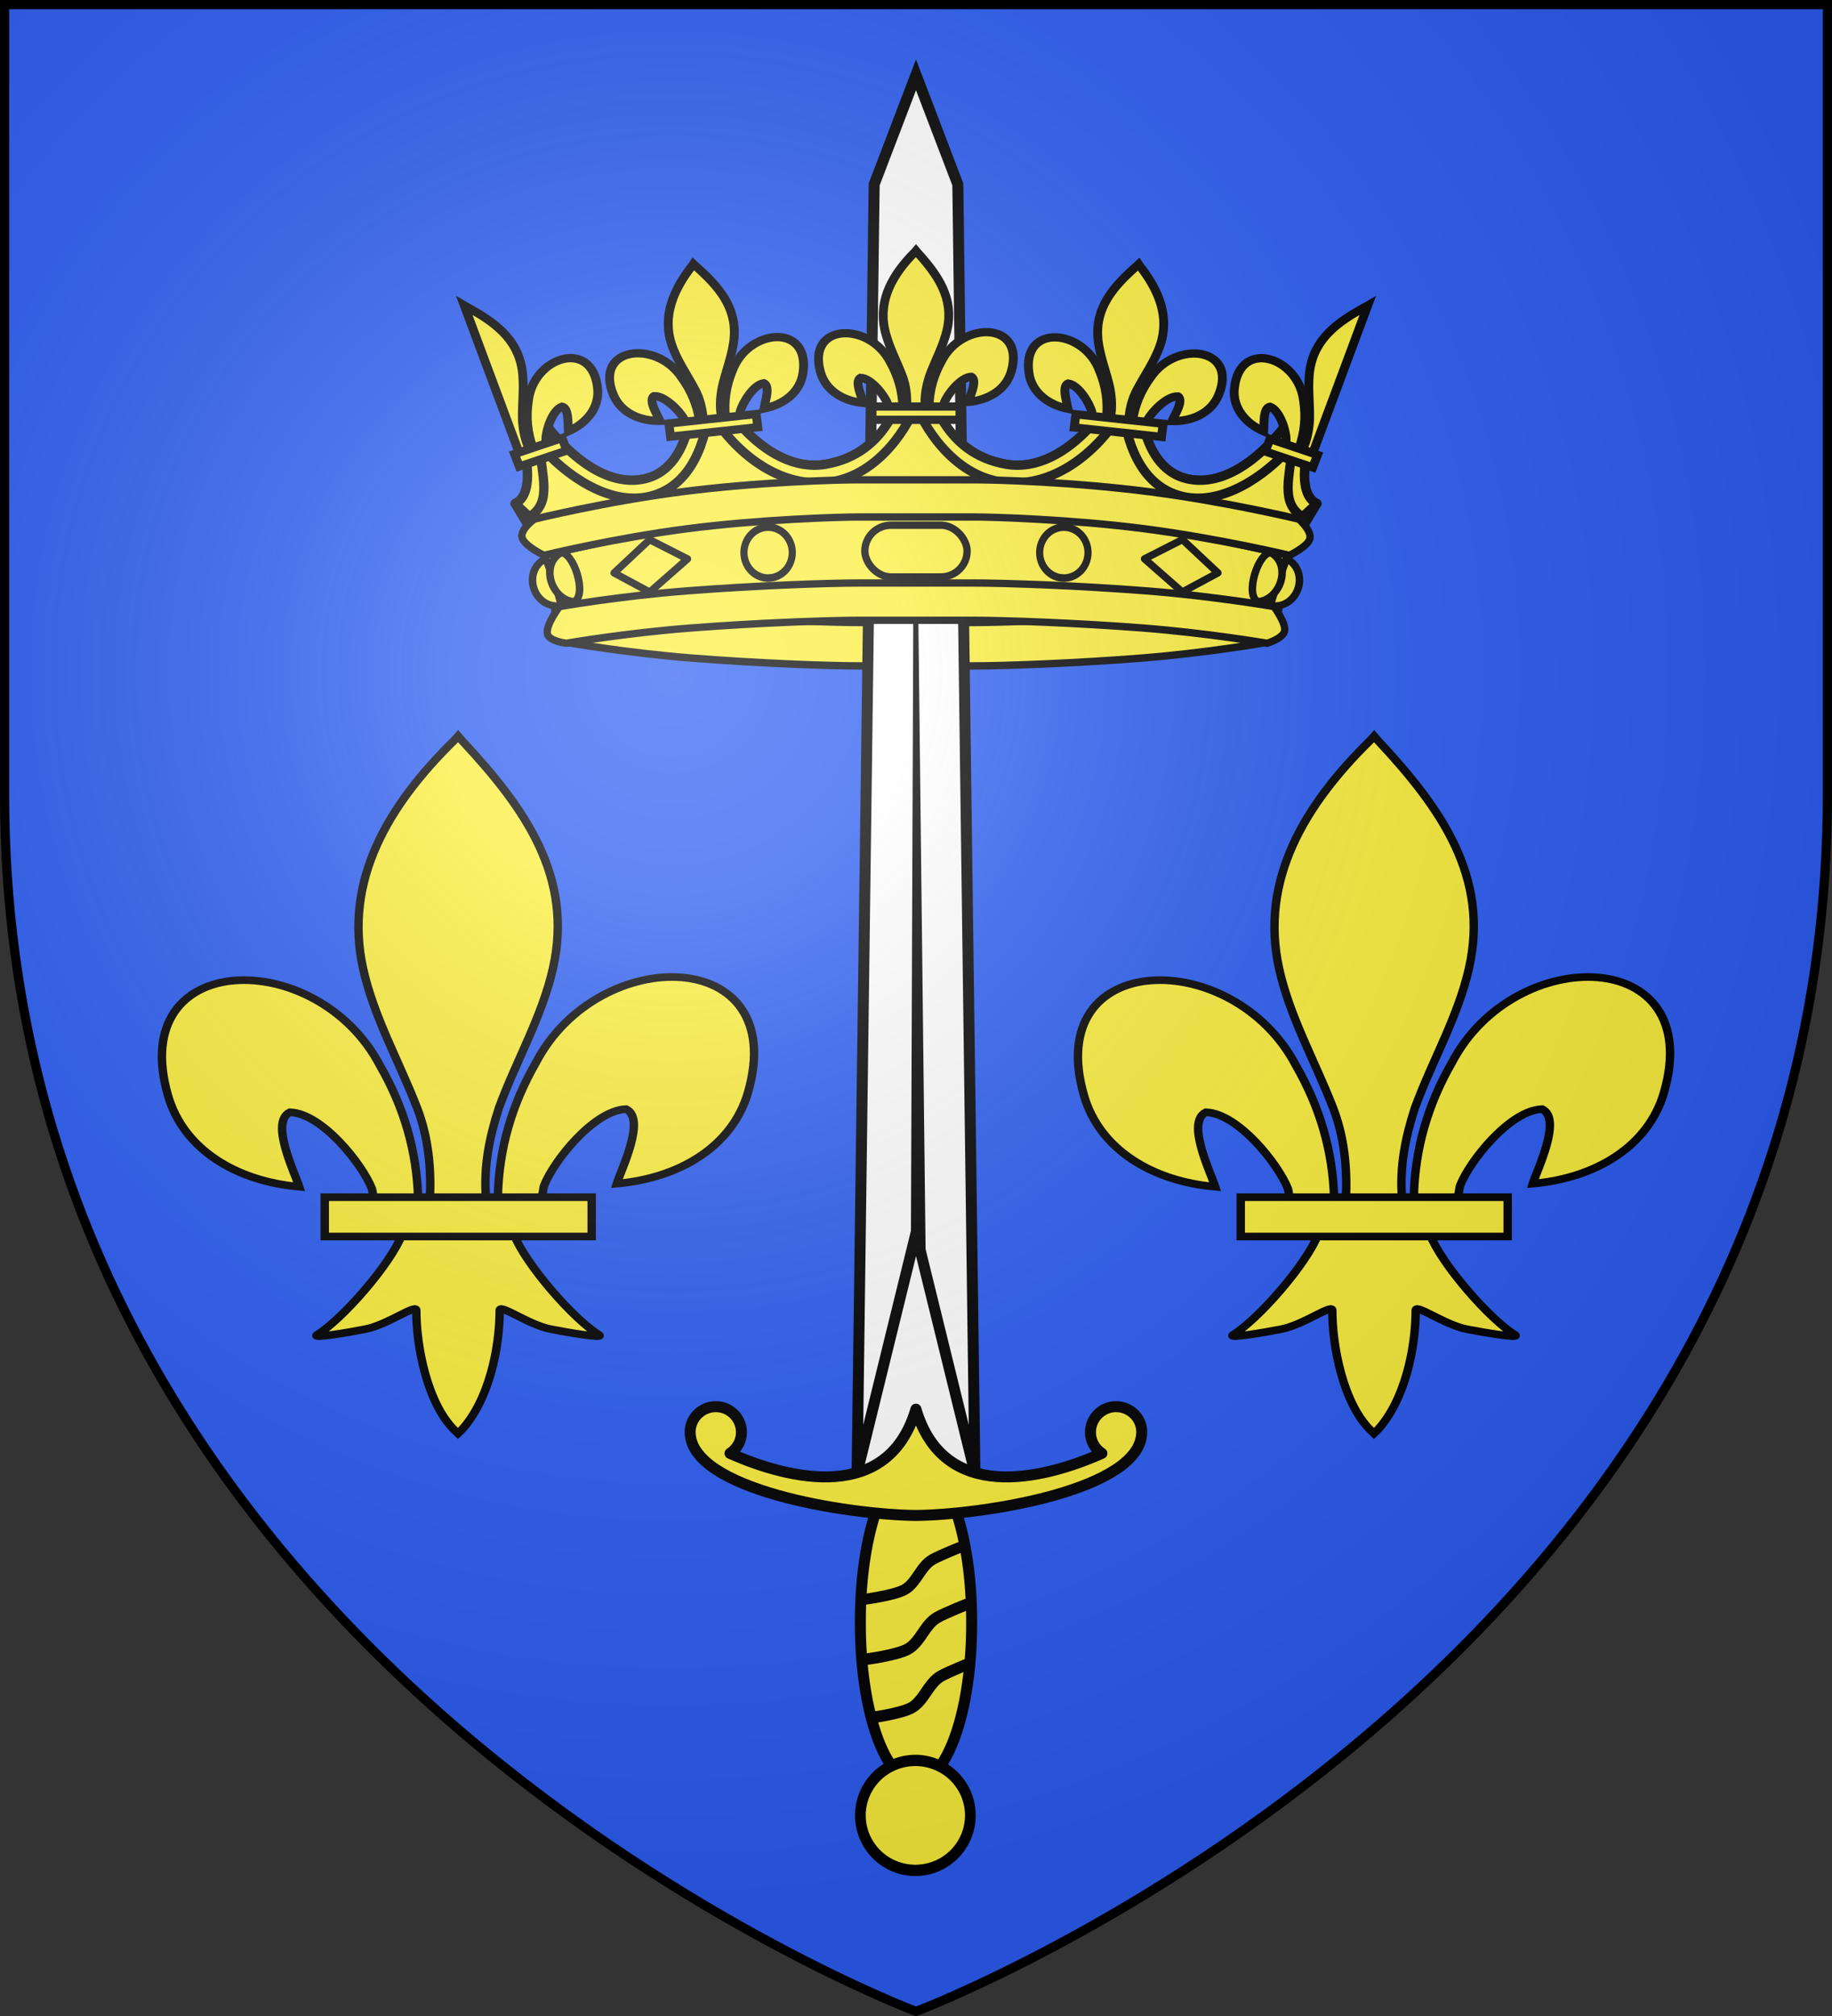 <?xml version="1.0" encoding="UTF-8" standalone="no"?>
<svg
   xmlns:dc="http://purl.org/dc/elements/1.1/"
   xmlns:cc="http://creativecommons.org/ns#"
   xmlns:rdf="http://www.w3.org/1999/02/22-rdf-syntax-ns#"
   xmlns:svg="http://www.w3.org/2000/svg"
   xmlns="http://www.w3.org/2000/svg"
   xmlns:xlink="http://www.w3.org/1999/xlink"
   xmlns:sodipodi="http://sodipodi.sourceforge.net/DTD/sodipodi-0.dtd"
   xmlns:inkscape="http://www.inkscape.org/namespaces/inkscape"
   width="600"
   height="660"
   viewBox="0 0 600 660"
   id="svg2"
   sodipodi:version="0.32"
   inkscape:version="0.46"
   sodipodi:docname="Blason_de_la_ville_de_Sainte-Catherine-de-Fierbois-A_(37).svg"
   inkscape:output_extension="org.inkscape.output.svg.inkscape"
   version="1.0">
  <rect x="0" y="0" width="600" height="660" fill="#333333" stroke="none"/>
  <sodipodi:namedview
     inkscape:window-height="977"
     inkscape:window-width="1280"
     inkscape:pageshadow="2"
     inkscape:pageopacity="0.0"
     guidetolerance="10.0"
     gridtolerance="10.0"
     objecttolerance="10.0"
     borderopacity="1.0"
     bordercolor="#666666"
     pagecolor="#ffffff"
     id="base"
     showgrid="false"
     inkscape:zoom="1.1863636"
     inkscape:cx="300"
     inkscape:cy="330"
     inkscape:window-x="-4"
     inkscape:window-y="-4"
     inkscape:current-layer="layer4"
     inkscape:object-nodes="true"
     inkscape:window-maximized="1" />
  <defs
     id="defs4">
    <radialGradient
       id="Gradient1"
       gradientUnits="userSpaceOnUse"
       cx="-80"
       cy="-80"
       r="405">
      <stop
         style="stop-color:#fff;stop-opacity:0.31"
         offset="0"
         id="stop7" />
      <stop
         style="stop-color:#fff;stop-opacity:0.25"
         offset="0.19"
         id="stop9" />
      <stop
         style="stop-color:#6b6b6b;stop-opacity:0.125"
         offset="0.6"
         id="stop11" />
      <stop
         style="stop-color:#000;stop-opacity:0.125"
         offset="1"
         id="stop13" />
    </radialGradient>
    <clipPath
       id="shield_cut">
      <path
         id="shield"
         d="M -298.5,-298.5 L 298.5,-298.5 L 298.5,-40 C 298.5,246.31 0,358.5 0,358.5 C 0,358.5 -298.5,246.31 -298.5,-40 L -298.5,-298.5 z" />
    </clipPath>
  </defs>
  <g
     id="layer4"
     inkscape:label="Fond écu"
     inkscape:groupmode="layer"
     transform="translate(300,300)">
    <use
       xlink:href="#shield"
       id="use18"
       style="fill:#2b5df2"
       x="0"
       y="0"
       width="600"
       height="660" />
  </g>
  <g
     id="layer3"
     inkscape:label="Meubles"
     inkscape:groupmode="layer"
     transform="translate(300,300)">
    <g
       transform="matrix(1.441,0,0,1.441,-6.7970686e-3,-1187.877)"
       id="g9349"
       style="stroke-width:1.667;display:inline">
      <path
         style="opacity:1;fill:#fcef3c;fill-opacity:1;stroke:#000000;stroke-width:1.667;stroke-linecap:round;stroke-linejoin:round;stroke-miterlimit:4;stroke-dasharray:none;stroke-opacity:1"
         d="M -79.403,762.036 L 79.735,762.036 L 78.203,746.318 L -77.869,746.318 L -79.403,762.036 z"
         id="path9351"
         sodipodi:nodetypes="ccccc" />
      <g
         style="stroke-width:2.584"
         transform="matrix(0.639,0,0,0.652,-12.098,687.858)"
         id="g9353">
        <path
           id="path9355"
           style="fill:#fcef3c;stroke:#000000;stroke-width:2.584;stroke-linecap:butt;stroke-linejoin:miter;stroke-miterlimit:4;stroke-dasharray:none;stroke-opacity:1"
           d="M -8.0629947e-15,122.07 C -12.941,122.07 -37.617,121.113 -60.859,119.326 C -84.314,117.523 -105.398,113.838 -105.398,113.838 C -105.398,113.838 -110.32,107.353 -109.602,104.293 C -109.008,101.756 -102.996,98.925 -102.996,98.925 C -102.996,98.925 -82.416,102.492 -59.781,104.232 C -36.93,105.99 -12.25,106.941 -9.5756732e-16,106.941 L 38.415,106.941 C 50.256,106.941 75.543,105.99 98.194,104.232 C 120.647,102.492 141.411,98.925 141.411,98.925 C 141.411,98.925 147.084,102.742 147.534,105.427 C 147.989,108.164 143.811,113.838 143.811,113.838 C 143.811,113.838 122.542,117.521 99.272,119.326 C 76.204,121.115 50.973,122.07 38.415,122.07 L -8.0629947e-15,122.07 z" />
      </g>
    </g>
    <g
       transform="matrix(2.75,0,0,2.5,-827.889,-1093.877)"
       id="g19615">
      <path
         d="M 360.348,474.115 C 360.49,467.92 362.023,462.161 364.877,456.705 C 372.348,440.986 395.169,441.361 390.138,460.586 C 388.285,467.67 381.987,471.833 374.506,472.547 C 375.046,470.681 378.016,464.082 375.619,462.791 C 371.785,462.936 367.024,469.562 365.88,472.721 C 365.714,473.175 365.761,473.699 365.576,474.145"
         style="fill:#fcef3c;fill-opacity:1;fill-rule:evenodd;stroke:#000000;stroke-width:1;stroke-linecap:butt;stroke-linejoin:miter;stroke-miterlimit:4;stroke-dasharray:none;stroke-opacity:1;display:inline"
         id="path1876"
         sodipodi:nodetypes="ccscscc" />
      <path
         d="M 350.844,474.525 C 350.702,468.329 349.169,462.571 346.315,457.114 C 338.844,441.396 316.023,441.771 321.053,460.995 C 322.907,468.079 329.204,472.243 336.685,472.957 C 336.145,471.09 333.175,464.492 335.573,463.201 C 339.407,463.345 344.167,469.971 345.312,473.131 C 345.477,473.584 345.431,474.108 345.616,474.555"
         style="fill:#fcef3c;fill-opacity:1;fill-rule:evenodd;stroke:#000000;stroke-width:1;stroke-linecap:butt;stroke-linejoin:miter;stroke-miterlimit:4;stroke-dasharray:none;stroke-opacity:1"
         id="path1902"
         sodipodi:nodetypes="ccscscc" />
      <path
         d="M 355.154,414.5 C 347.283,422.985 341.998,432.796 344.276,444.303 C 345.533,450.651 348.58,456.531 350.729,462.647 C 352.073,466.484 352.416,470.492 352.257,474.525 L 358.936,474.525 C 358.616,470.462 359.316,466.525 360.464,462.647 C 362.511,456.493 365.626,450.656 366.917,444.303 C 369.33,432.425 363.666,423.467 356.073,414.537 L 355.609,413.945 L 355.154,414.5 z"
         style="fill:#fcef3c;fill-opacity:1;fill-rule:nonzero;stroke:#000000;stroke-width:1;stroke-linecap:butt;stroke-linejoin:miter;stroke-miterlimit:4;stroke-dasharray:none;stroke-opacity:1"
         id="path3734"
         sodipodi:nodetypes="csccccsccc" />
      <path
         d="M 348.926,479.228 C 347.53,483.141 341.837,490.307 338.814,492.35 C 338.029,492.88 342.562,492.045 344.592,491.6 C 347.254,491.016 350.714,488.18 350.632,489.181 C 350.625,493.765 351.913,501.413 355.273,504.928 L 355.591,505.267 L 355.92,504.928 C 359.278,501.011 360.544,494.124 360.561,489.181 C 360.479,488.18 363.939,491.016 366.601,491.6 C 368.631,492.045 373.163,492.88 372.379,492.35 C 369.356,490.307 363.666,483.141 362.27,479.228 L 348.926,479.228 z"
         style="fill:#fcef3c;fill-opacity:1;fill-rule:evenodd;stroke:#000000;stroke-width:1;stroke-linecap:butt;stroke-linejoin:miter;stroke-miterlimit:4;stroke-dasharray:none;stroke-opacity:1"
         id="path6395"
         sodipodi:nodetypes="cssscccssscc" />
      <rect
         width="31.789"
         height="5.15"
         x="339.727"
         y="474.326"
         style="fill:#fcef3c;fill-opacity:1;stroke:#000000;stroke-width:1;stroke-miterlimit:4;stroke-dasharray:none;stroke-opacity:1"
         id="rect4623" />
    </g>
    <use
       x="0"
       y="0"
       xlink:href="#g19615"
       id="use4645"
       transform="translate(-300,0)"
       width="600"
       height="660" />
    <g
       id="g3144"
       transform="matrix(2.4,0,0,2.4,-1507.253,-837.705)">
      <path
         sodipodi:nodetypes="cccccc"
         d="M 619.985,424.941 L 636.058,424.941 L 633.73,249.197 L 628.022,234.252 L 622.314,249.197 L 619.985,424.941 z"
         style="fill:#ffffff;fill-opacity:1;fill-rule:nonzero;stroke:#000000;stroke-width:1.5;stroke-miterlimit:4;stroke-opacity:1"
         id="path3118" />
      <path
         sodipodi:nodetypes="cccc"
         d="M 627.242,415.589 L 627.823,263.152 L 629.571,415.589 L 627.242,415.589 z"
         style="fill:#000000;fill-opacity:1;fill-rule:evenodd;stroke:none;stroke-width:4;stroke-linecap:butt;stroke-linejoin:miter;stroke-miterlimit:4;stroke-dasharray:none;stroke-opacity:1"
         id="path3120" />
      <path
         style="fill:#ffffff;fill-opacity:1;stroke:#000000;stroke-width:1.5;stroke-linecap:butt;stroke-linejoin:round;stroke-miterlimit:4;stroke-dasharray:none;stroke-opacity:1"
         d="M 619.985,424.941 L 628.022,392.252 L 636.058,424.941 L 619.985,424.941 z"
         id="path3122"
         sodipodi:nodetypes="cccc" />
      <path
         sodipodi:type="arc"
         style="fill:#fcef3c;fill-opacity:1;stroke:#000000;stroke-width:1.875;stroke-linecap:butt;stroke-linejoin:round;stroke-miterlimit:4;stroke-dasharray:none;stroke-opacity:1"
         id="path3124"
         sodipodi:cx="-323.04367"
         sodipodi:cy="192.42152"
         sodipodi:rx="9.4896555"
         sodipodi:ry="26.887358"
         d="M -313.554,192.422 A 9.49,26.887 0 1 1 -332.533,192.422 A 9.49,26.887 0 1 1 -313.554,192.422 z"
         transform="matrix(0.8,0,0,0.8,886.457,291.428)" />
      <path
         sodipodi:type="arc"
         style="fill:#fcef3c;fill-opacity:1;stroke:#000000;stroke-width:1.502;stroke-linecap:butt;stroke-linejoin:round;stroke-miterlimit:4;stroke-dasharray:none;stroke-opacity:1"
         id="path3126"
         sodipodi:cx="-307.42529"
         sodipodi:cy="242.04453"
         sodipodi:rx="7.7103448"
         sodipodi:ry="7.3149428"
         d="M -299.715,242.045 A 7.71,7.315 0 1 1 -315.136,242.045 A 7.71,7.315 0 1 1 -299.715,242.045 z"
         transform="matrix(0.973,0,0,1.025,927.06,223.584)" />
      <path
         id="path3128"
         transform="translate(60.139,238.61)"
         d="M 540.562,177.312 C 538.63,177.312 537.038,178.888 537.062,180.812 C 537.163,188.67 558.445,192.047 567.875,192.156 C 577.305,192.047 598.587,188.67 598.688,180.812 C 598.712,178.888 597.12,177.312 595.188,177.312 C 593.256,177.312 591.688,178.881 591.688,180.812 C 591.688,182.03 592.307,183.06 593.25,183.688 C 585.087,187.317 571.656,190.499 567.875,177.656 C 564.094,190.499 550.663,187.317 542.5,183.688 C 543.443,183.06 544.062,182.03 544.062,180.812 C 544.062,178.881 542.494,177.312 540.562,177.312 z"
         style="fill:#fcef3c;fill-opacity:1;stroke:#000000;stroke-width:1.5;stroke-linecap:butt;stroke-linejoin:round;stroke-miterlimit:4;stroke-dasharray:none;stroke-opacity:1" />
      <path
         sodipodi:nodetypes="csss"
         id="path3138"
         d="M 620.889,442.218 C 620.889,442.218 624.977,441.694 626.446,440.892 C 628.099,439.989 628.653,437.675 630.301,436.762 C 631.48,436.108 634.24,435.026 634.24,435.026"
         style="opacity:1;fill:none;fill-opacity:1;stroke:#000000;stroke-width:1.5;stroke-linecap:butt;stroke-linejoin:round;stroke-miterlimit:4;stroke-dasharray:none;stroke-opacity:1" />
      <use
         height="250.941"
         width="58.753"
         transform="matrix(1.05,0,0,1.05,-30.878,-13.931)"
         id="use3140"
         xlink:href="#path3138"
         y="0"
         x="0" />
      <use
         height="250.941"
         width="58.753"
         transform="translate(0.5,8)"
         id="use3142"
         xlink:href="#use3140"
         y="0"
         x="0" />
    </g>
    <g
       id="g10935">
      <path
         style="fill:#fcef3c;fill-opacity:1;stroke:#000000;stroke-width:2.402;stroke-linecap:round;stroke-linejoin:round;stroke-miterlimit:4;stroke-dasharray:none;stroke-opacity:1"
         d="M -121.848,-118.176 L -121.848,-118.176 L -116.787,-92.741 L 0.238,-107.155 L 117.262,-92.741 L 122.333,-118.176 L -2.191,-145.069 L -121.848,-118.176 z"
         id="path9359"
         sodipodi:nodetypes="cccccccc" />
      <path
         sodipodi:nodetypes="ccscscsccccccccccccsccscc"
         id="path9365"
         d="M 0.034,-185.993 C -1.107,-185.98 -2.259,-185.31 -2.297,-184.029 C -3.347,-171.353 -8.906,-151.593 -29.538,-148.015 C -50.003,-144.465 -68.046,-171.446 -68.811,-182.174 C -68.799,-183.775 -70.188,-184.397 -71.591,-184.328 C -73.181,-184.25 -74.795,-183.286 -74.402,-181.866 C -71.35,-167.219 -74.544,-146.602 -88.712,-143.268 C -102.82,-139.947 -118.234,-153.57 -129.222,-172.995 C -130.239,-176.668 -136.098,-175.229 -134.977,-172.534 C -126.024,-152.337 -124.848,-138.122 -131.298,-135.125 L -126.586,-127.27 L -87.67,-137.394 L -28.659,-142.14 L 28.655,-142.14 L 87.655,-137.394 L 126.571,-127.27 L 131.294,-135.125 C 124.844,-138.122 126.009,-152.337 134.962,-172.534 C 136.083,-175.229 130.225,-176.668 129.207,-172.995 C 118.219,-153.57 102.816,-139.947 88.708,-143.268 C 74.541,-146.602 71.335,-167.219 74.387,-181.866 C 75.128,-184.54 68.782,-185.591 68.806,-182.174 C 68.042,-171.446 49.988,-144.465 29.524,-148.015 C 8.891,-151.593 3.343,-171.353 2.293,-184.029 C 2.302,-185.362 1.174,-186.007 0.034,-185.993 z"
         style="fill:#fcef3c;fill-rule:evenodd;stroke:#000000;stroke-width:3.043;stroke-linecap:butt;stroke-linejoin:round;stroke-miterlimit:4;stroke-dasharray:none;stroke-opacity:1" />
      <path
         style="fill:#fcef3c;fill-rule:evenodd;stroke:#000000;stroke-width:3.043;stroke-linecap:butt;stroke-linejoin:round;stroke-miterlimit:4;stroke-dasharray:none;stroke-opacity:1"
         d="M 0.034,-185.993 C -1.107,-185.98 -2.259,-185.31 -2.297,-184.029 C -3.347,-171.353 -8.906,-151.593 -29.538,-148.015 C -50.003,-144.465 -68.046,-171.446 -68.811,-182.174 C -68.799,-183.775 -70.188,-184.397 -71.591,-184.328 C -73.181,-184.25 -74.795,-183.286 -74.402,-181.866 C -71.35,-167.219 -74.545,-146.602 -88.713,-143.268 C -102.821,-139.947 -118.234,-153.57 -129.222,-172.995 C -130.239,-176.668 -136.098,-175.229 -134.977,-172.534 C -126.024,-152.337 -124.848,-138.122 -131.298,-135.125 L -126.586,-130.798 C -119.092,-135.512 -122.602,-144.009 -123.283,-154.295 C -114.116,-143.671 -100.178,-134.672 -87.67,-137.394 C -74.997,-140.151 -69.466,-152.533 -67.768,-165.791 C -60.785,-153.774 -46.394,-140.036 -28.659,-142.14 C -11.621,-144.162 -1.834,-161.901 -0.007,-167.737 C 1.819,-161.901 11.617,-144.162 28.655,-142.14 C 46.39,-140.036 60.771,-153.774 67.753,-165.791 C 69.451,-152.533 74.983,-140.151 87.655,-137.394 C 100.163,-134.672 114.102,-143.671 123.268,-154.295 C 122.587,-144.009 119.078,-135.512 126.571,-130.798 L 131.294,-135.125 C 124.844,-138.122 126.009,-152.337 134.962,-172.534 C 136.083,-175.229 130.225,-176.668 129.207,-172.995 C 118.219,-153.57 102.816,-139.947 88.708,-143.268 C 74.541,-146.602 71.335,-167.219 74.387,-181.866 C 75.128,-184.54 68.782,-185.591 68.806,-182.174 C 68.042,-171.446 49.988,-144.465 29.524,-148.015 C 8.891,-151.593 3.343,-171.353 2.293,-184.029 C 2.302,-185.362 1.174,-186.007 0.034,-185.993 z"
         id="path9367"
         sodipodi:nodetypes="ccscscscccccscscscscccccsccscc" />
      <g
         transform="matrix(2.1,0,0,1.96,-323.916,-121.722)"
         id="g9777">
        <path
           style="fill:#fcef3c;fill-opacity:1;fill-rule:evenodd;stroke:#000000;stroke-width:1.381;stroke-linecap:butt;stroke-linejoin:miter;stroke-miterlimit:4;stroke-dasharray:none;stroke-opacity:1;display:inline"
           id="path9530"
           d="M 156.283,-23.144 C 156.345,-25.813 157.005,-28.295 158.235,-30.647 C 161.455,-37.42 171.289,-37.259 169.121,-28.974 C 168.322,-25.921 165.609,-24.127 162.385,-23.819 C 162.618,-24.624 163.897,-27.467 162.864,-28.024 C 161.212,-27.961 159.161,-25.106 158.667,-23.744 C 158.596,-23.549 158.616,-23.323 158.536,-23.131" />
        <path
           style="fill:#fcef3c;fill-opacity:1;fill-rule:evenodd;stroke:#000000;stroke-width:1.381;stroke-linecap:butt;stroke-linejoin:miter;stroke-miterlimit:4;stroke-dasharray:none;stroke-opacity:1"
           id="path9532"
           d="M 152.188,-22.967 C 152.126,-25.637 151.466,-28.118 150.236,-30.47 C 147.016,-37.244 137.182,-37.082 139.35,-28.798 C 140.148,-25.745 142.862,-23.951 146.086,-23.643 C 145.853,-24.447 144.573,-27.291 145.607,-27.847 C 147.259,-27.785 149.31,-24.929 149.804,-23.568 C 149.875,-23.372 149.855,-23.147 149.935,-22.954" />
        <path
           style="fill:#fcef3c;fill-opacity:1;fill-rule:nonzero;stroke:#000000;stroke-width:1.381;stroke-linecap:butt;stroke-linejoin:miter;stroke-miterlimit:4;stroke-dasharray:none;stroke-opacity:1"
           id="path9534"
           d="M 154.045,-48.834 C 150.653,-45.178 148.375,-40.95 149.357,-35.991 C 149.899,-33.255 151.212,-30.721 152.138,-28.086 C 152.717,-26.432 152.865,-24.705 152.797,-22.967 L 155.675,-22.967 C 155.537,-24.718 155.839,-26.415 156.333,-28.086 C 157.215,-30.738 158.558,-33.253 159.114,-35.991 C 160.154,-41.11 157.713,-44.97 154.441,-48.818 L 154.241,-49.073 L 154.045,-48.834 z" />
        <rect
           style="fill:#fcef3c;fill-opacity:1;stroke:#000000;stroke-width:1.381;stroke-miterlimit:4;stroke-dasharray:none;stroke-opacity:1"
           id="rect9536"
           y="-23.053"
           x="147.397"
           height="2.22"
           width="13.699" />
      </g>
      <g
         transform="matrix(2.095,-0.137,0.146,1.955,-315.589,-123.21)"
         id="g9783">
        <path
           style="fill:#fcef3c;fill-opacity:1;fill-rule:evenodd;stroke:#000000;stroke-width:1.381;stroke-linecap:butt;stroke-linejoin:miter;stroke-miterlimit:4;stroke-dasharray:none;stroke-opacity:1;display:inline"
           id="path9538"
           d="M 121.693,-12.105 C 121.633,-14.775 122.18,-17.284 123.302,-19.689 C 126.211,-26.602 136.043,-26.886 134.253,-18.512 C 133.594,-15.426 130.964,-13.511 127.757,-13.057 C 127.953,-13.871 129.103,-16.77 128.046,-17.279 C 126.398,-17.141 124.478,-14.196 124.047,-12.814 C 123.985,-12.615 124.015,-12.39 123.944,-12.195" />
        <path
           style="fill:#fcef3c;fill-opacity:1;fill-rule:evenodd;stroke:#000000;stroke-width:1.381;stroke-linecap:butt;stroke-linejoin:miter;stroke-miterlimit:4;stroke-dasharray:none;stroke-opacity:1"
           id="path9540"
           d="M 117.609,-11.743 C 117.427,-14.407 116.655,-16.857 115.319,-19.15 C 111.796,-25.771 101.979,-25.163 104.52,-16.985 C 105.457,-13.972 108.249,-12.303 111.483,-12.141 C 111.214,-12.934 109.807,-15.717 110.814,-16.32 C 112.467,-16.332 114.646,-13.573 115.201,-12.235 C 115.281,-12.043 115.271,-11.817 115.359,-11.628" />
        <path
           style="fill:#fcef3c;fill-opacity:1;fill-rule:nonzero;stroke:#000000;stroke-width:1.381;stroke-linecap:butt;stroke-linejoin:miter;stroke-miterlimit:4;stroke-dasharray:none;stroke-opacity:1"
           id="path9542"
           d="M 118.292,-37.668 C 115.069,-33.862 112.986,-29.535 114.191,-24.625 C 114.856,-21.917 116.283,-19.445 117.328,-16.854 C 117.981,-15.229 118.207,-13.51 118.218,-11.771 L 121.093,-11.901 C 120.876,-13.644 121.1,-15.353 121.518,-17.045 C 122.28,-19.734 123.507,-22.308 123.938,-25.068 C 124.745,-30.228 122.131,-33.974 118.688,-37.67 L 118.477,-37.916 L 118.292,-37.668 z" />
        <rect
           style="fill:#fcef3c;fill-opacity:1;stroke:#000000;stroke-width:1.381;stroke-miterlimit:4;stroke-dasharray:none;stroke-opacity:1"
           id="rect9544"
           transform="matrix(0.999,-4.5350298e-2,4.5350298e-2,0.999,0,0)"
           y="-6.483"
           x="113.23"
           height="2.22"
           width="13.699" />
      </g>
      <g
         transform="matrix(2.095,0.137,-0.146,1.955,-330.666,-165.385)"
         id="g9789">
        <path
           style="fill:#fcef3c;fill-opacity:1;fill-rule:evenodd;stroke:#000000;stroke-width:1.381;stroke-linecap:butt;stroke-linejoin:miter;stroke-miterlimit:4;stroke-dasharray:none;stroke-opacity:1;display:inline"
           id="path9546"
           d="M 186.778,-12.105 C 186.838,-14.775 186.291,-17.284 185.169,-19.689 C 182.26,-26.602 172.428,-26.886 174.218,-18.512 C 174.877,-15.426 177.507,-13.511 180.714,-13.057 C 180.518,-13.871 179.368,-16.77 180.425,-17.279 C 182.073,-17.141 183.993,-14.196 184.424,-12.814 C 184.486,-12.615 184.456,-12.39 184.527,-12.195" />
        <path
           style="fill:#fcef3c;fill-opacity:1;fill-rule:evenodd;stroke:#000000;stroke-width:1.381;stroke-linecap:butt;stroke-linejoin:miter;stroke-miterlimit:4;stroke-dasharray:none;stroke-opacity:1"
           id="path9548"
           d="M 190.862,-11.743 C 191.044,-14.407 191.816,-16.857 193.152,-19.15 C 196.675,-25.771 206.492,-25.163 203.951,-16.985 C 203.014,-13.972 200.222,-12.303 196.988,-12.141 C 197.256,-12.934 198.664,-15.717 197.657,-16.32 C 196.004,-16.332 193.825,-13.573 193.27,-12.235 C 193.19,-12.043 193.2,-11.817 193.112,-11.628" />
        <path
           style="fill:#fcef3c;fill-opacity:1;fill-rule:nonzero;stroke:#000000;stroke-width:1.381;stroke-linecap:butt;stroke-linejoin:miter;stroke-miterlimit:4;stroke-dasharray:none;stroke-opacity:1"
           id="path9550"
           d="M 190.179,-37.668 C 193.402,-33.862 195.485,-29.535 194.28,-24.625 C 193.615,-21.917 192.188,-19.445 191.143,-16.854 C 190.49,-15.229 190.263,-13.51 190.253,-11.771 L 187.378,-11.901 C 187.595,-13.644 187.371,-15.353 186.952,-17.045 C 186.191,-19.734 184.964,-22.308 184.533,-25.068 C 183.726,-30.228 186.34,-33.974 189.783,-37.67 L 189.994,-37.916 L 190.179,-37.668 z" />
        <rect
           style="fill:#fcef3c;fill-opacity:1;stroke:#000000;stroke-width:1.381;stroke-miterlimit:4;stroke-dasharray:none;stroke-opacity:1"
           id="rect9552"
           transform="matrix(-0.999,-4.5350298e-2,-4.5350298e-2,0.999,0,0)"
           y="-20.472"
           x="-194.924"
           height="2.22"
           width="13.699" />
      </g>
      <g
         transform="matrix(2.092,-0.171,0.183,1.953,-307.412,-116.463)"
         id="g9795">
        <path
           style="fill:#fcef3c;fill-opacity:1;fill-rule:evenodd;stroke:#000000;stroke-width:1.381;stroke-linecap:butt;stroke-linejoin:miter;stroke-miterlimit:4;stroke-dasharray:none;stroke-opacity:1;display:inline"
           id="path9554"
           d="M 87.939,-11.257 C 87.318,-13.854 87.325,-16.422 87.916,-19.009 C 89.305,-26.38 98.857,-28.727 98.869,-20.163 C 98.874,-17.008 96.706,-14.582 93.667,-13.463 C 93.687,-14.301 94.201,-17.376 93.06,-17.651 C 91.479,-17.17 90.221,-13.887 90.091,-12.445 C 90.072,-12.237 90.149,-12.024 90.121,-11.818" />
        <path
           style="fill:#fcef3c;fill-opacity:1;fill-rule:nonzero;stroke:#000000;stroke-width:1.381;stroke-linecap:butt;stroke-linejoin:miter;stroke-miterlimit:4;stroke-dasharray:none;stroke-opacity:1"
           id="path9556"
           d="M 85.734,-10.581 L 87.395,-10.931 C 86.816,-12.589 86.676,-14.307 86.729,-16.049 C 86.907,-18.838 87.565,-21.612 87.406,-24.402 C 87.108,-29.616 83.765,-32.728 79.621,-35.617 L 79.363,-35.812 L 85.734,-10.581 z" />
        <rect
           style="fill:#fcef3c;fill-opacity:1;stroke:#000000;stroke-width:1.381;stroke-miterlimit:4;stroke-dasharray:none;stroke-opacity:1"
           id="rect9558"
           transform="matrix(0.967,-0.255,0.255,0.967,0,0)"
           y="11.59"
           x="84.848"
           height="2.22"
           width="7.872" />
      </g>
      <g
         transform="matrix(2.092,0.171,-0.183,1.953,-337.912,-169.192)"
         id="g9800">
        <path
           style="fill:#fcef3c;fill-opacity:1;fill-rule:evenodd;stroke:#000000;stroke-width:1.381;stroke-linecap:butt;stroke-linejoin:miter;stroke-miterlimit:4;stroke-dasharray:none;stroke-opacity:1;display:inline"
           id="path9560"
           d="M 220.532,-11.257 C 221.153,-13.854 221.146,-16.422 220.555,-19.009 C 219.165,-26.38 209.614,-28.727 209.601,-20.163 C 209.597,-17.008 211.764,-14.582 214.804,-13.463 C 214.784,-14.301 214.27,-17.376 215.41,-17.651 C 216.992,-17.17 218.249,-13.887 218.38,-12.445 C 218.399,-12.237 218.322,-12.024 218.35,-11.818" />
        <path
           style="fill:#fcef3c;fill-opacity:1;fill-rule:nonzero;stroke:#000000;stroke-width:1.381;stroke-linecap:butt;stroke-linejoin:miter;stroke-miterlimit:4;stroke-dasharray:none;stroke-opacity:1"
           id="path9562"
           d="M 222.737,-10.581 L 221.076,-10.931 C 221.655,-12.589 221.795,-14.307 221.742,-16.049 C 221.564,-18.838 220.906,-21.612 221.065,-24.402 C 221.363,-29.616 224.706,-32.728 228.849,-35.617 L 229.108,-35.812 L 222.737,-10.581 z" />
        <rect
           style="fill:#fcef3c;fill-opacity:1;stroke:#000000;stroke-width:1.381;stroke-miterlimit:4;stroke-dasharray:none;stroke-opacity:1"
           id="rect9564"
           transform="matrix(-0.967,-0.255,-0.255,0.967,0,0)"
           y="-66.933"
           x="-213.461"
           height="2.22"
           width="7.872" />
      </g>
      <g
         id="g9361"
         transform="matrix(0.939,0,0,-0.939,-17.8,-221.765)"
         style="stroke-width:2.558">
        <path
           d="M -8.6236573e-14,-119.941 C -12.941,-119.941 -37.617,-120.898 -60.859,-122.685 C -84.314,-124.488 -105.398,-128.173 -105.398,-128.173 C -105.398,-128.173 -110.32,-134.658 -109.602,-137.718 C -109.008,-140.255 -102.996,-140.956 -102.996,-140.956 C -102.996,-140.956 -82.416,-137.389 -59.781,-135.649 C -36.93,-133.891 -12.25,-132.94 -8.6236573e-14,-132.94 L 38.415,-132.94 C 50.256,-132.94 75.543,-133.891 98.194,-135.649 C 120.647,-137.389 141.411,-140.956 141.411,-140.956 C 141.411,-140.956 147.084,-139.269 147.534,-136.584 C 147.989,-133.847 143.811,-128.173 143.811,-128.173 C 143.811,-128.173 122.542,-124.49 99.272,-122.685 C 76.204,-120.896 50.973,-119.941 38.415,-119.941 L -8.6236573e-14,-119.941 z"
           style="fill:#fcef3c;stroke:#000000;stroke-width:2.558;stroke-linecap:butt;stroke-linejoin:miter;stroke-miterlimit:4;stroke-dasharray:none;stroke-opacity:1"
           id="path9363"
           sodipodi:nodetypes="cscsccccccscscc" />
      </g>
      <g
         transform="matrix(0.939,0,0,-0.939,-19.039,-257.543)"
         id="g9405"
         style="stroke-width:2.558">
        <path
           id="path9407"
           style="fill:#fcef3c;stroke:#000000;stroke-width:2.558;stroke-linecap:butt;stroke-linejoin:miter;stroke-miterlimit:4;stroke-dasharray:none;stroke-opacity:1"
           d="M 1.2101431e-14,-122.07 C -7.25,-122.07 -34.908,-122.81 -61.52,-126.258 C -88.133,-129.707 -112.844,-135.791 -112.844,-135.791 C -112.844,-135.791 -117.707,-139.269 -117.146,-142.064 C -116.546,-145.052 -109.469,-148.394 -109.469,-148.394 C -109.469,-148.394 -85.328,-142.47 -59.711,-139.15 C -34.094,-135.83 -6.189,-135.035 1.2101431e-14,-135.035 L 40.989,-135.035 C 46.95,-135.035 74.354,-135.828 100.038,-139.15 C 125.721,-142.472 150.528,-148.394 150.528,-148.394 C 150.528,-148.394 157.002,-145.322 157.653,-142.582 C 158.329,-139.734 153.797,-135.791 153.797,-135.791 C 153.797,-135.791 128.499,-129.705 101.848,-126.258 C 75.196,-122.81 48.045,-122.07 40.989,-122.07 L 1.2101431e-14,-122.07 z"
           sodipodi:nodetypes="cccscsccscscccc" />
      </g>
      <path
         sodipodi:type="arc"
         style="fill:#fcef3c;fill-opacity:1;fill-rule:evenodd;stroke:#000000;stroke-width:6.822;stroke-linecap:round;stroke-linejoin:round;marker:none;marker-start:none;marker-mid:none;marker-end:none;stroke-miterlimit:4;stroke-dasharray:none;stroke-dashoffset:0;stroke-opacity:1;visibility:visible;display:inline;overflow:visible;enable-background:accumulate"
         id="path9409"
         sodipodi:cx="1773.2821"
         sodipodi:cy="707.07074"
         sodipodi:rx="23.065676"
         sodipodi:ry="23.065676"
         d="M 1796.348,707.071 A 23.066,23.066 0 1 1 1750.216,707.071 A 23.066,23.066 0 1 1 1796.348,707.071 z"
         transform="matrix(0.343,0,0,0.361,-559.818,-374.341)" />
      <path
         transform="matrix(-0.343,0,0,0.361,559.805,-374.341)"
         d="M 1796.348,707.071 A 23.066,23.066 0 1 1 1750.216,707.071 A 23.066,23.066 0 1 1 1796.348,707.071 z"
         sodipodi:ry="23.065676"
         sodipodi:rx="23.065676"
         sodipodi:cy="707.07074"
         sodipodi:cx="1773.2821"
         id="path9411"
         style="fill:#fcef3c;fill-opacity:1;fill-rule:evenodd;stroke:#000000;stroke-width:6.822;stroke-linecap:round;stroke-linejoin:round;marker:none;marker-start:none;marker-mid:none;marker-end:none;stroke-miterlimit:4;stroke-dasharray:none;stroke-dashoffset:0;stroke-opacity:1;visibility:visible;display:inline;overflow:visible;enable-background:accumulate"
         sodipodi:type="arc" />
      <rect
         rx="8.564"
         ry="8.466"
         y="-128.057"
         x="-16.752"
         height="16.931"
         width="33.49"
         id="rect9413"
         style="fill:#fcef3c;fill-opacity:1;fill-rule:nonzero;stroke:#000000;stroke-width:2.402;stroke-linecap:butt;stroke-linejoin:miter;marker:none;marker-start:none;marker-mid:none;marker-end:none;stroke-miterlimit:4;stroke-dasharray:none;stroke-dashoffset:0;stroke-opacity:1;visibility:visible;display:inline;overflow:visible;enable-background:accumulate" />
      <g
         style="fill:#fcef3c;stroke:#000000;stroke-width:8.248;stroke-miterlimit:4;stroke-dasharray:none;stroke-opacity:1"
         transform="matrix(-0.285,8.6225168e-2,9.088549e-2,0.27,407.324,-477.536)"
         id="g9415">
        <path
           id="path9417"
           d="M 2069.719,730.781 C 2100.154,726.589 2099.919,679.794 2069.719,673.781 C 2068.398,692.464 2068.595,713.027 2069.719,730.781 z"
           style="opacity:1;fill:#fcef3c;fill-opacity:1;fill-rule:nonzero;stroke:#000000;stroke-width:8.248;stroke-linecap:butt;stroke-linejoin:miter;marker:none;marker-start:none;marker-mid:none;marker-end:none;stroke-miterlimit:4;stroke-dasharray:none;stroke-dashoffset:0;stroke-opacity:1;visibility:visible;display:inline;overflow:visible;enable-background:accumulate"
           sodipodi:nodetypes="ccc" />
      </g>
      <g
         style="fill:#fcef3c;stroke:#000000;stroke-width:8.248;stroke-miterlimit:4;stroke-dasharray:none;stroke-opacity:1"
         transform="matrix(-0.289,7.3422914e-2,7.7391296e-2,0.274,421.781,-453.714)"
         id="g9419">
        <path
           sodipodi:nodetypes="ccc"
           id="path9421"
           d="M 2042.955,674.401 C 2068.108,682.181 2066.513,724.064 2042.955,732.38 C 2026.609,728.908 2028.888,674.661 2042.955,674.401 z"
           style="fill:#fcef3c;fill-opacity:1;fill-rule:evenodd;stroke:#000000;stroke-width:8.248;stroke-linecap:round;stroke-linejoin:round;marker:none;marker-start:none;marker-mid:none;marker-end:none;stroke-miterlimit:4;stroke-dasharray:none;stroke-dashoffset:0;stroke-opacity:1;visibility:visible;display:inline;overflow:visible;enable-background:accumulate" />
      </g>
      <g
         style="fill:#fcef3c;stroke:#000000;stroke-width:8.248;stroke-miterlimit:4;stroke-dasharray:none;stroke-opacity:1"
         id="g9423"
         transform="matrix(0.285,8.6225168e-2,-9.088549e-2,0.27,-407.337,-477.536)">
        <path
           style="opacity:1;fill:#fcef3c;fill-opacity:1;fill-rule:nonzero;stroke:#000000;stroke-width:8.248;stroke-linecap:butt;stroke-linejoin:miter;marker:none;marker-start:none;marker-mid:none;marker-end:none;stroke-miterlimit:4;stroke-dasharray:none;stroke-dashoffset:0;stroke-opacity:1;visibility:visible;display:inline;overflow:visible;enable-background:accumulate"
           d="M 2069.719,730.781 C 2100.154,726.589 2099.919,679.794 2069.719,673.781 C 2070.177,692.36 2068.011,713.32 2069.719,730.781 z"
           id="path9425"
           sodipodi:nodetypes="ccc" />
      </g>
      <g
         style="fill:#fcef3c;stroke:#000000;stroke-width:8.248;stroke-miterlimit:4;stroke-dasharray:none;stroke-opacity:1"
         id="g9427"
         transform="matrix(0.289,7.3422914e-2,-7.7391296e-2,0.274,-421.794,-453.714)">
        <path
           style="fill:#fcef3c;fill-opacity:1;fill-rule:evenodd;stroke:#000000;stroke-width:8.248;stroke-linecap:round;stroke-linejoin:round;marker:none;marker-start:none;marker-mid:none;marker-end:none;stroke-miterlimit:4;stroke-dasharray:none;stroke-dashoffset:0;stroke-opacity:1;visibility:visible;display:inline;overflow:visible;enable-background:accumulate"
           d="M 2042.955,674.401 C 2068.108,682.181 2066.513,724.064 2042.955,732.38 C 2026.609,728.908 2028.888,674.661 2042.955,674.401 z"
           id="path9429"
           sodipodi:nodetypes="ccc" />
      </g>
      <path
         style="fill:#fcef3c;fill-opacity:1;stroke:#000000;stroke-width:2.402;stroke-linecap:round;stroke-linejoin:round;stroke-miterlimit:4;stroke-dasharray:none;stroke-opacity:1"
         d="M -98.874,-112.426 L -87.251,-123.325 L -74.836,-117.015 L -87.206,-106.157 L -98.874,-112.426 z"
         id="path9431" />
      <path
         id="path9433"
         d="M 98.879,-112.452 L 87.257,-123.351 L 74.841,-117.041 L 87.212,-106.183 L 98.879,-112.452 z"
         style="fill:#fcef3c;fill-opacity:1;stroke:#000000;stroke-width:2.402;stroke-linecap:round;stroke-linejoin:round;stroke-miterlimit:4;stroke-dasharray:none;stroke-opacity:1" />
    </g>
  </g>
  <g
     id="layer2"
     inkscape:label="Reflet final"
     inkscape:groupmode="layer"
     transform="translate(300,300)"
     sodipodi:insensitive="true">
    <use
       xlink:href="#shield"
       id="use22"
       style="fill:url(#Gradient1)"
       x="0"
       y="0"
       width="600"
       height="660" />
  </g>
  <g
     id="layer1"
     inkscape:label="Contour final"
     inkscape:groupmode="layer"
     transform="translate(300,300)"
     sodipodi:insensitive="true">
    <use
       xlink:href="#shield"
       style="fill:none;stroke:#000000;stroke-width:3"
       id="use25"
       x="0"
       y="0"
       width="600"
       height="660" />
  </g>
</svg>
